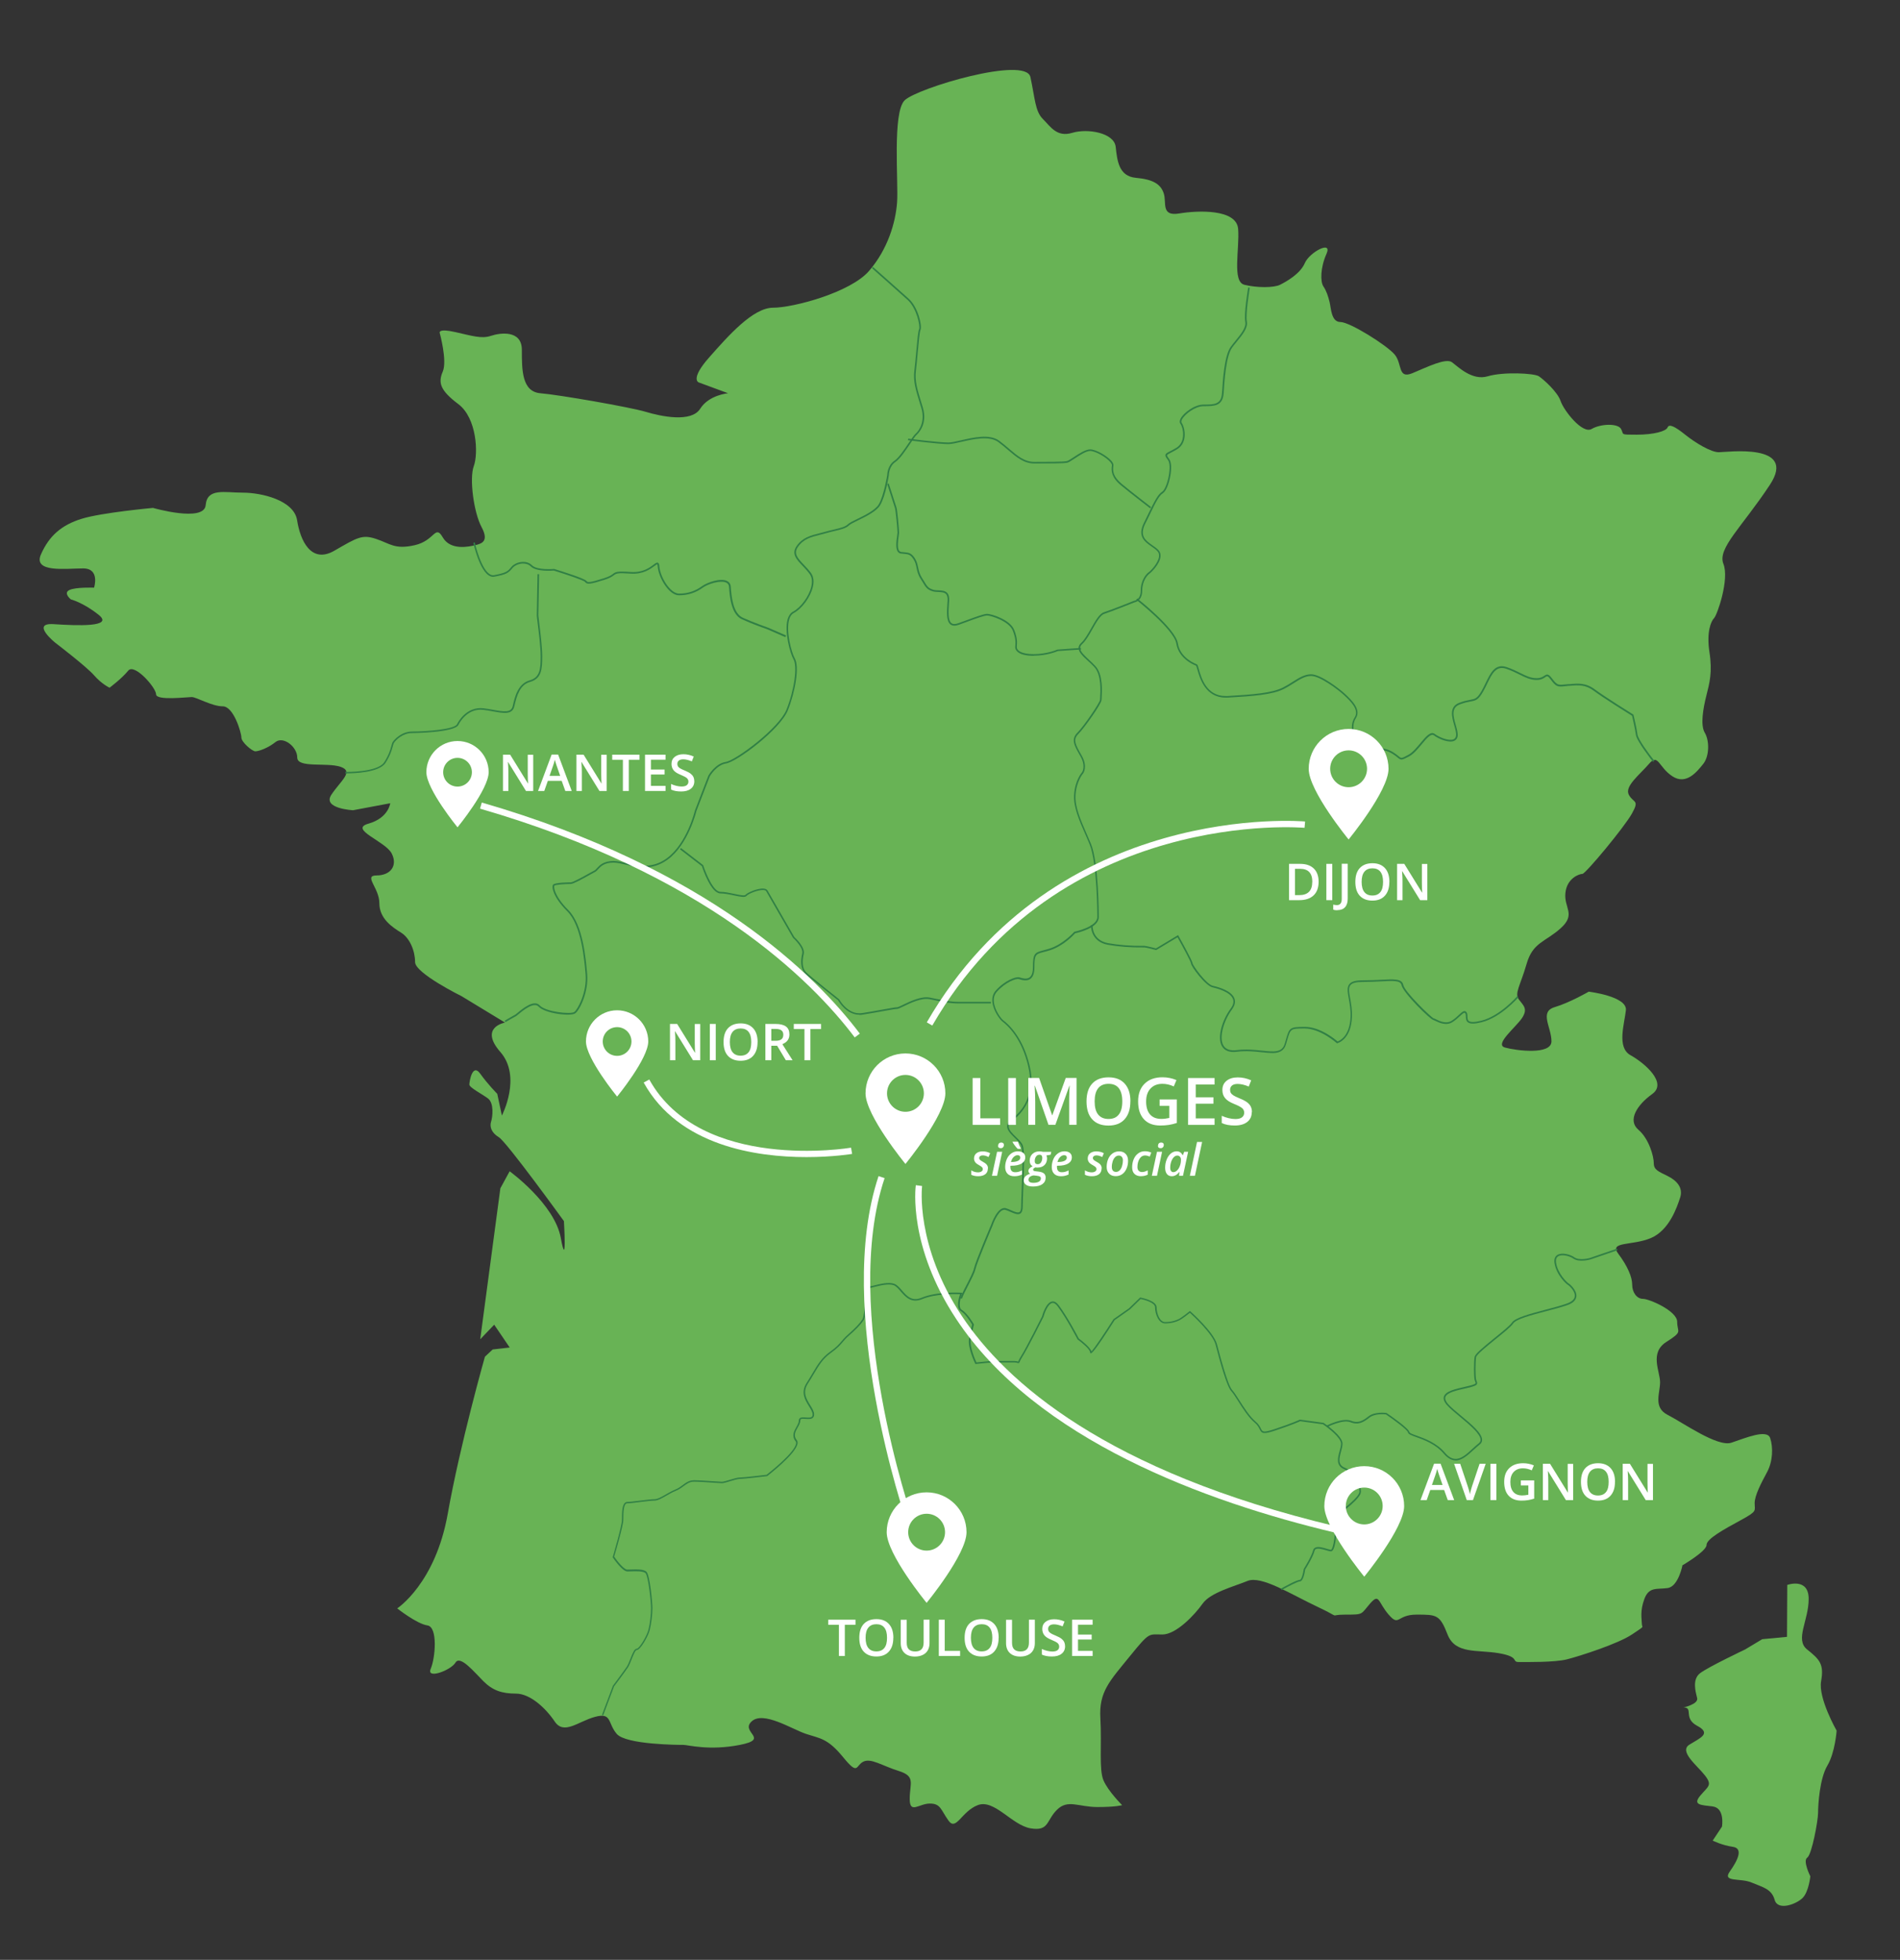 <?xml version="1.0" encoding="UTF-8"?>
<svg id="Calque_1" data-name="Calque 1" xmlns="http://www.w3.org/2000/svg" viewBox="0 0 298.96 308.38">
  <rect x="0" y="0" width="298.96" height="308.38" fill="#333333" stroke="none"/>
  <defs>
    <style>
      .cls-1 {
      fill: none;
      stroke: #fff;
      stroke-miterlimit: 10;
      }

      .cls-2 {
      fill: #fff;
      }

      .cls-3 {
      fill: #307f45;
      }

      .cls-4 {
      fill: #68b355;
      }
    </style>
  </defs>
  <path class="cls-4" d="M264.75,246.22s-.64,3.42-2.35,3.66c-1.71.24-2.93-.24-3.66,1.71-.73,1.95-.4,3.17-.4,3.9s.65.21-1.55,1.69c-2.2,1.48-8.29,3.43-10.24,3.92-1.95.49-6.34.42-7.56.42s.24-.81-3.17-1.39c-3.41-.58-6.83.19-8.05-2.94-1.22-3.13-1.71-3.13-4.88-3.13s-2.68,1.97-4.39,0c-1.71-1.97-1.43-3.45-2.93-1.73-1.5,1.73-.98,1.73-3.9,1.73s-.24.71-4.39-1.24c-4.15-1.95-8.8-4.94-10.98-4.06-2.19.89-5.85,1.84-7.07,3.57-1.22,1.73-4.15,4.86-6.34,4.86s-1.95-.47-5.12,3.43c-3.17,3.9-4.88,5.58-4.63,9.76.24,4.17-.24,8.05.49,9.76.73,1.71,2.93,3.9,2.93,3.9,0,0-.88.3-3.87.3s-4.67-1.27-6.38.43c-1.71,1.7-1.22,3.41-4.15,2.92-2.93-.49-5.7-4.63-8.29-3.66-2.59.98-3.41,4.15-4.63,2.44-1.22-1.71-1.22-2.68-2.93-2.68s-3.17,1.71-3.17-.73.98-3.55-1.71-4.39c-2.68-.84-4.39-2.09-5.61-1.46-1.22.63-.73,2.25-3.17-.73-2.44-2.99-3.66-2.93-5.85-3.66-2.2-.73-6.7-3.66-8.54-1.95-1.84,1.71,2.98,2.74-1.84,3.69-4.83.95-8.16,0-8.89,0s-9.03-.03-10.49-1.73c-1.46-1.71-.73-3.42-3.42-2.68-2.68.73-4.88,2.9-6.34.73-1.46-2.17-3.9-4.39-6.1-4.39s-3.66-.49-5.12-1.95c-1.46-1.46-3.66-4.15-4.39-2.93-.73,1.22-4.63,2.68-3.9.98s1.15-6.59-.52-6.83c-1.67-.24-4.75-2.68-4.75-2.68,0,0,6-3.9,7.95-14.88,1.95-10.98,5.85-24.72,5.85-24.72l1.22-1.14,2.68-.31-2.44-3.59-2.2,2.3,3.17-23.76,1.46-2.68s7.07,5.12,8.05,10.49c.98,5.37.49-2.65.49-2.65,0,0-9.02-12.47-10.24-13.2-1.22-.73-1.46-1.71-1.22-2.44.24-.73.49-2.93-.49-3.66-.98-.73-2.93-1.71-2.93-2.19s.49-3.42,1.71-1.71c1.22,1.71,2.68,3.17,2.68,3.17l.73,3.42s3.17-6.1-.24-10c-3.41-3.9.73-4.63.73-4.63l-6.83-4.15s-7.32-3.61-7.32-5.37-.83-3.78-2.2-4.63c-1.37-.85-3.42-2.19-3.42-4.63s-2.57-4.37-.43-4.37,3.36-1.49,2.38-3.44c-.98-1.95-6.83-3.82-3.66-4.71,3.17-.9,3.42-3.21,3.42-3.21l-5.85,1.1s-4.87-.24-3.41-2.44c1.45-2.2,3.6-3.66,1.45-4.39-2.15-.73-6.82.24-6.82-1.46s-2.2-3.41-3.42-2.44c-1.22.98-2.68,1.46-3.17,1.46s-2.2-1.43-2.2-2.18-1.22-4.9-2.93-4.9-4.15-1.46-4.88-1.46-5.61.6-5.61-.43-3.41-4.94-4.39-3.72c-.98,1.22-2.93,2.68-2.93,2.68,0,0-1.22-.55-2.44-1.95-1.22-1.4-6.1-5.12-6.1-5.12,0,0-3.94-3.17-.26-2.93s9.53.49,7.09-1.46c-2.44-1.95-4.39-2.44-4.39-2.44,0,0-1.22-.98-.24-1.46.98-.49,3.9-.38,3.9-.38,0,0,.98-3.03-1.71-3.03s-7.93.73-6.65-2.2c1.29-2.93,3.24-4.63,6.41-5.61,3.17-.98,11.22-1.71,11.22-1.71,0,0,8.05,2.31,8.29-.43.24-2.74,2.93-1.97,5.85-1.97s8.05,1.18,8.54,4.35c.49,3.17,2.19,6.89,5.85,4.79,3.66-2.11,4.39-2.59,6.58-1.86,2.2.73,2.93,1.71,6.1.98,3.17-.73,3.17-3.32,4.39-1.22,1.22,2.11,4.15,1.46,5.12,1.22.98-.24,2.2-.57.98-2.85-1.22-2.27-1.95-7.64-1.22-9.59.73-1.95.49-7.56-2.44-9.76-2.93-2.2-3.17-3.41-2.44-5.12.73-1.71-.49-6.1-.49-6.1,0,0-.24-.72,2.44-.11,2.68.6,4.15,1.09,5.61.6,1.46-.49,4.88-.97,4.88,2.2s0,6.59,2.93,6.83c2.93.24,14.15,2.19,16.59,2.93,2.44.73,7.15,1.71,8.54-.49,1.38-2.19,4.39-2.44,4.39-2.44l-4.63-1.71s-1.38-.49,1.63-3.9,6.91-7.85,10.08-7.85,12.2-2.39,15.12-5.81c2.93-3.41,4.15-7.56,4.39-10.73.24-3.17-.77-14.18,1.2-16.1,1.97-1.92,19.04-7.01,19.78-3.66.73,3.35.73,5.37,1.95,6.59,1.22,1.22,2.2,2.93,4.64,2.19,2.44-.73,6.58,0,6.83,2.2.24,2.2.49,4.63,3.17,4.88,2.68.24,3.9.97,4.39,2.44.49,1.46-.49,3.66,2.44,3.17,2.93-.49,9.03-.73,9.27,2.44.24,3.17-.98,8.29.98,8.78,1.95.49,4.63.49,5.61,0,.98-.49,3.17-1.71,3.9-3.41.73-1.71,4.39-3.66,3.41-1.46-.98,2.2-.98,4.39-.49,5.12.49.73.73,1.51.97,2.44.24.93.24,3.17,1.71,3.17s7.32,3.66,8.54,5.12c1.22,1.46.45,3.9,2.79,2.93s5.26-2.44,6.24-1.71c.98.73,3.17,2.93,5.61,2.2,2.44-.73,7.32-.49,8.05,0s2.93,2.44,3.42,3.9c.49,1.46,3.41,5.24,4.88,4.39,1.46-.85,4.15-.9,4.63,0,.49.9-.24.9,2.44.9s4.63-.53,4.88-1.14c.24-.61,1.16-.15,2.77,1.14,1.62,1.3,4.06,2.76,5.28,2.76s12.44-1.54,8.05,5.12c-4.39,6.66-8.29,10-7.32,12.44.98,2.44-.98,8.05-1.46,8.54-.49.49-1.22,2.19-.73,5.37.49,3.17,0,4.88-.49,6.83-.49,1.95-.98,4.63-.24,5.85.73,1.22.73,3.66-.24,4.88-.98,1.22-2.68,3.41-4.88,1.95-2.2-1.46-2.2-3.66-3.66-1.95-1.46,1.71-3.9,3.54-3.17,4.88.73,1.34,1.71.73.49,2.93-1.22,2.19-7.32,9.51-7.8,9.51s-2.44.65-2.68,3.01c-.24,2.36,1.71,3.33-.73,5.53-2.44,2.2-4.39,2.2-5.37,5.61-.98,3.41-1.95,4.63-1.22,5.61.73.98,1.46,1.46.49,2.93-.98,1.46-4.39,4.15-2.68,4.63s7.32,1.22,7.32-.98-1.95-4.63.49-5.37c2.44-.73,5.37-2.44,5.37-2.44,0,0,6.1.73,5.85,2.93-.24,2.2-1.46,5.85.73,7.07,2.2,1.22,5.85,4.35,3.42,6.1-2.44,1.75-3.9,4.15-2.2,5.61,1.71,1.46,2.44,4.23,2.44,5.28s.73,1.3,2.2,2.03c1.46.73,2.44,1.87,1.95,3.37-.49,1.51-1.71,5.17-4.63,6.39-2.93,1.22-6.59.49-5.12,2.44,1.46,1.95,2.2,3.66,2.2,4.88s.73,2.24,1.71,2.24,5.37,1.9,5.37,3.61.98,1.46-1.71,3.17c-2.68,1.71-.98,4.63-.98,6.34s-1.13,3.97,1.22,5.15c2.35,1.19,7.8,5.09,10,4.36,2.2-.73,5.61-2.19,6.1-.73.49,1.46.43,3.66-.49,5.37-.92,1.71-1.95,3.66-1.95,4.88s.49,1.22-2.2,2.68c-2.68,1.46-5.37,2.93-5.37,3.9s-3.75,3.17-3.75,3.17"/>
  <g>
    <path class="cls-3" d="M94.95,269.92l-.23-.09,1.72-4.58s1.71-2.29,2.19-3c.18-.27.37-.76.56-1.23.39-1,.65-1.6,1.01-1.6.38,0,1.57-1.95,1.83-2.98.24-.95.41-2.4.41-3.38s-.43-5.08-.87-5.52c-.36-.36-1.61-.31-2.35-.28-.19,0-.37.01-.51.01-.77,0-2.13-1.97-2.28-2.19l-.03-.05.02-.06s1.44-4.87,1.44-5.82v-.1c0-.49,0-1.15.09-1.69.12-.68.37-1.03.76-1.03.36,0,1.15-.1,2-.2.9-.11,1.83-.23,2.28-.23.48,0,1.12-.37,1.8-.76.47-.27.96-.55,1.45-.75.48-.19.84-.46,1.19-.72.52-.39,1.02-.75,1.78-.75s2.03.09,3.06.16c.62.04,1.15.08,1.33.08.21,0,.72-.15,1.21-.3.61-.18,1.24-.37,1.58-.37.58,0,3.86-.38,4.23-.43.37-.29,4.45-3.48,4.64-4.93.02-.15,0-.26-.08-.35-.66-.84-.24-1.59.13-2.25.2-.35.38-.69.38-1,0-.15.05-.27.14-.36.21-.19.57-.16.96-.13.37.03.76.06.95-.11.08-.07.12-.19.12-.34,0-.4-.28-.85-.58-1.33-.59-.96-1.33-2.14-.37-3.64.35-.54.63-1.03.91-1.49.82-1.39,1.47-2.48,2.78-3.42,1.03-.73,1.41-1.19,1.82-1.67.26-.3.53-.62.97-1.01,1.21-1.07,1.86-1.75,2.3-2.42.22-.32.34-1.55.45-2.63.19-1.85.29-2.55.63-2.55.13,0,.42-.07.76-.16.91-.23,2.28-.58,3.18-.26.44.16.81.58,1.2,1.03.77.89,1.57,1.8,3.1,1.16,2.44-1.02,6.09-.8,6.24-.79h.17s-.06.17-.06.17c-.22.58-.65,2.17-.03,2.53.88.5,1.84,2.17,1.88,2.24l.03.04v.05s-.26.94-.5,2.29c-.21,1.17.7,3.22.9,3.65.42-.05,2.2-.23,2.64-.23h3.17c.45,0,.66.06.77.1,0,0,0-.01,0-.02.05-.12.15-.38.44-.84.86-1.36,3.28-6.2,3.3-6.25.01-.07.58-2.15,1.55-2.34.37-.08.74.13,1.1.61,1.38,1.85,2.98,4.9,3.14,5.21.27.2,1.78,1.33,1.98,2.03.51-.52,2.34-3.28,3.45-5.04l.03-.04,2.44-1.71,1.74-1.69h.06c.26.06,2.54.5,2.54,1.55,0,.95.48,2.31,1.34,2.31.98,0,1.71-.26,2.14-.47.47-.23,1.67-1.2,1.68-1.21l.08-.07.08.07c.15.13,3.69,3.3,4.18,5.18.42,1.59,1.68,6.45,2.41,7.22.28.3.66.89,1.09,1.57.74,1.15,1.65,2.58,2.55,3.34.51.42.71.82.85,1.12.26.52.35.7,2.2.08,2.88-.96,3.88-1.45,3.89-1.46l.03-.02h.04s3.71.51,3.71.51c.12.08,2.98,2,2.98,3.27,0,.37-.11.79-.23,1.24-.29,1.07-.56,2.08.59,2.55,1.85.77,2.54,2.72,2.54,3.77s-2.9,3.14-3.4,3.49c-.07.32-.47,2.2-.47,2.85,0,.03-.1,3.05-.86,3.05-.15,0-.39-.07-.7-.16-.56-.17-1.32-.39-1.68-.19-.1.05-.16.14-.19.26-.23.94-1.32,2.71-1.47,2.94-.07.48-.31,1.88-.85,1.88-.33,0-1.93.83-2.86,1.36l-.12-.22c.25-.14,2.48-1.39,2.99-1.39.23,0,.5-.87.61-1.69l.02-.05s1.21-1.95,1.45-2.89c.05-.19.15-.33.31-.42.45-.26,1.24-.02,1.88.17.26.08.51.15.62.15.29,0,.61-1.82.61-2.8,0-.74.47-2.86.49-2.95v-.05s.05-.03.05-.03c.93-.65,3.33-2.51,3.33-3.31,0-.99-.65-2.82-2.39-3.54-1.35-.56-1.02-1.78-.73-2.85.12-.43.23-.83.23-1.17,0-.94-2.03-2.5-2.85-3.05l-3.59-.48c-.2.1-1.25.57-3.88,1.45-1.96.66-2.16.47-2.5-.21-.14-.29-.32-.65-.79-1.04-.94-.78-1.86-2.23-2.6-3.4-.43-.67-.8-1.26-1.07-1.54-.69-.73-1.74-4.53-2.47-7.33-.43-1.66-3.5-4.51-4.03-4.99-.29.23-1.22.96-1.65,1.17-.46.23-1.22.5-2.25.5s-1.59-1.49-1.59-2.56c0-.69-1.58-1.15-2.27-1.28l-1.66,1.62-2.43,1.71c-3.36,5.3-3.66,5.24-3.76,5.21-.03,0-.11-.04-.11-.17,0-.43-1.18-1.45-1.93-1.99l-.04-.04s-1.69-3.28-3.13-5.2c-.29-.39-.58-.57-.85-.51-.68.13-1.22,1.62-1.37,2.18-.03.07-2.46,4.92-3.33,6.29-.28.44-.37.67-.42.8-.06.15-.11.23-.3.17-.09-.03-.28-.09-.7-.09h-3.17c-.48,0-2.67.24-2.7.24h-.09s-.04-.07-.04-.07c-.05-.1-1.21-2.49-.96-3.88.21-1.17.42-2.04.48-2.25-.16-.27-1.02-1.68-1.76-2.11-.81-.46-.32-2.14-.14-2.67-.75-.03-3.87-.1-5.96.78-1.71.71-2.64-.36-3.39-1.23-.37-.42-.71-.82-1.09-.96-.83-.29-2.16.05-3.04.27-.39.1-.67.17-.82.17-.15.11-.28,1.39-.38,2.32-.12,1.22-.24,2.37-.49,2.74-.53.79-1.32,1.56-2.35,2.46-.43.38-.69.68-.94.98-.4.47-.81.96-1.86,1.71-1.26.9-1.87,1.93-2.71,3.34-.27.45-.57.96-.92,1.5-.88,1.37-.21,2.44.37,3.38.32.51.62,1,.62,1.46,0,.23-.07.41-.2.53-.26.24-.71.21-1.14.18-.32-.03-.65-.05-.77.06-.03.02-.06.07-.06.17,0,.38-.2.74-.42,1.12-.36.65-.71,1.26-.15,1.97.11.14.16.33.13.54-.21,1.61-4.58,4.98-4.76,5.12l-.03.02h-.03c-.15.02-3.67.44-4.29.44-.31,0-.95.19-1.51.36-.55.17-1.03.31-1.28.31-.19,0-.71-.04-1.35-.08-1.02-.07-2.3-.16-3.04-.16-.69,0-1.13.33-1.64.7-.36.27-.74.55-1.25.75-.48.19-.96.47-1.42.73-.71.41-1.38.8-1.93.8-.44,0-1.36.11-2.25.22-.85.11-1.66.21-2.03.21-.25,0-.42.28-.51.82-.09.51-.09,1.17-.09,1.64v.1c0,.94-1.27,5.25-1.44,5.83.55.81,1.57,2.03,2.04,2.03.14,0,.31,0,.5-.01.89-.03,2.1-.08,2.54.36.55.55.94,4.91.94,5.7,0,1-.18,2.48-.42,3.45-.24.95-1.46,3.17-2.07,3.17-.21,0-.55.87-.78,1.44-.19.48-.39.98-.58,1.28-.46.69-2.04,2.81-2.19,3l-1.7,4.53Z"/>
    <path class="cls-3" d="M229.05,229.79s-.08,0-.11,0c-.61-.04-1.19-.38-1.76-1.05-1.29-1.52-3.12-2.18-4.33-2.61-.78-.28-1.25-.45-1.31-.74-.08-.41-2.15-1.94-3.46-2.83-.23-.03-1.73-.17-2.56.47-.98.76-1.77,1.26-3.05.75-1.15-.47-3.53.71-3.56.73l-.11-.22c.1-.05,2.5-1.24,3.76-.74,1.15.46,1.86.02,2.8-.71.97-.75,2.7-.52,2.78-.51l.05.02c.58.39,3.46,2.38,3.59,3.01.03.15.6.36,1.15.55,1.23.44,3.1,1.11,4.43,2.68.52.62,1.04.93,1.58.97.96.07,1.88-.79,2.77-1.61.31-.29.64-.59.96-.84.19-.15.29-.33.29-.54.01-.95-1.73-2.39-3.26-3.66-.82-.68-1.6-1.33-2.04-1.84-.44-.51-.59-.95-.46-1.34.28-.84,1.82-1.18,3.45-1.55.67-.15,1.44-.34,1.53-.52.02-.05,0-.12-.05-.23-.04-.09-.08-.2-.11-.32-.12-.63-.13-2.7,0-3.58.07-.48,1.24-1.45,3.15-3,1.18-.96,2.41-1.94,2.73-2.42.51-.77,2.82-1.37,5.26-2.02,1.18-.31,2.4-.63,3.34-.96.82-.29,1.26-.69,1.29-1.2.05-.81-.92-1.67-1.06-1.74-.27-.13-1.89-1.62-2.14-3.5-.1-.73.2-1.07.47-1.23.71-.43,2.03-.07,2.66.38.79.57,2.44.11,2.45.1l4.26-1.46.08.24-4.27,1.46c-.08.02-1.78.5-2.67-.14-.54-.39-1.77-.73-2.38-.37-.3.18-.41.51-.35.98.24,1.76,1.77,3.2,2,3.32.18.09,1.26,1.03,1.2,1.98-.04.62-.53,1.1-1.46,1.42-.95.33-2.18.65-3.36.96-2.29.6-4.66,1.23-5.12,1.91-.34.51-1.52,1.47-2.78,2.48-1.33,1.08-3,2.42-3.06,2.84-.12.84-.12,2.9,0,3.5.02.1.06.19.09.28.06.14.12.29.04.45-.1.2-.4.36-1.69.65-1.5.33-3.04.67-3.27,1.38-.1.29.04.66.41,1.1.43.5,1.2,1.14,2.01,1.81,1.66,1.37,3.37,2.79,3.35,3.85,0,.29-.13.54-.39.73-.31.25-.64.54-.95.83-.9.82-1.82,1.67-2.84,1.67Z"/>
    <path class="cls-3" d="M151.39,204.31h-.25c0-.27.35-.97.92-2.08.5-.97,1.07-2.08,1.19-2.63.24-1.1,2.59-6.62,2.69-6.85.04-.12,1.03-3.02,2.35-2.63.28.08.56.21.84.33.52.23,1.02.44,1.28.27.18-.12.27-.43.27-.94,0-.56.04-1.48.08-2.54.11-2.59.25-6.14-.07-6.98-.15-.37-.56-.77-.99-1.19-.62-.6-1.26-1.23-1.23-1.89.02-.33.21-.65.57-.94,1.85-1.46,3.83-3.74,2.76-8.41-1.01-4.41-3.2-6.45-4.1-7.12-.32-.24-1.41-1.62-1.55-3.05-.07-.71.1-1.3.51-1.77,1.42-1.62,3.2-2.24,3.71-2.11.04.01.09.02.14.04.36.11,1.03.31,1.49-.03.35-.26.53-.8.53-1.59,0-2.16.26-2.3,1.63-2.66.29-.08.62-.16,1.02-.29,2.13-.69,3.83-2.6,3.85-2.62l.03-.03h.04s3.56-.74,3.56-2.32c0-.35-.01-8.49-1.21-11.42-.22-.55-.47-1.11-.7-1.64-.95-2.17-1.84-4.22-1.75-6.09.12-2.33,1.21-3.56,1.25-3.61.02-.03.66-.93-.26-2.54-.97-1.7-1.51-2.64-.47-3.69,1.06-1.06,3.56-4.77,3.56-5.16,0-.06,0-.18.02-.33.06-.98.23-3.6-.9-4.83-.32-.35-.67-.68-1.02-.99-.79-.73-1.48-1.37-1.47-2.02,0-.3.14-.56.43-.82.52-.47,1.04-1.39,1.55-2.28.67-1.18,1.3-2.29,1.98-2.51,1.13-.36,4.76-1.81,4.8-1.83h.03s.99-.14.99-1.59c0-1.69.92-2.67,1.28-2.91.29-.19,1.49-1.44,1.6-2.46.04-.35-.05-.63-.28-.86-.25-.26-.57-.49-.91-.72-1.06-.74-2.25-1.58-1.18-3.72.27-.54.51-1.04.73-1.5.9-1.84,1.44-2.95,2.13-3.39.38-.24.82-1.29,1.04-2.49.21-1.15.17-2.1-.12-2.49-.29-.39-.45-.61-.4-.82.05-.22.28-.34.75-.58.24-.12.54-.28.9-.49.56-.32.92-.83,1.06-1.49.21-.96-.09-1.96-.37-2.35-.1-.14-.17-.39.04-.79.46-.89,2.17-2.21,3.6-2.21,1.69,0,2.81,0,2.92-1.83.13-2.07.37-5.89,1.37-7.26.23-.32.51-.66.77-.98.83-1.02,1.7-2.07,1.52-2.95-.25-1.23.43-5.24.46-5.41l.25.04s-.69,4.14-.46,5.32c.2.99-.7,2.09-1.57,3.15-.26.32-.53.65-.76.97-.95,1.31-1.2,5.23-1.32,7.12-.13,2.08-1.47,2.08-3.17,2.08-1.31,0-2.95,1.26-3.38,2.07-.08.16-.16.39-.06.54.36.52.61,1.61.41,2.55-.16.73-.57,1.3-1.18,1.65-.37.22-.67.37-.91.5-.36.19-.6.31-.62.41-.02.1.13.32.35.62.33.45.39,1.45.16,2.68-.2,1.09-.64,2.33-1.15,2.66-.64.4-1.2,1.55-2.04,3.29-.22.46-.46.96-.74,1.5-.97,1.95.04,2.66,1.1,3.41.33.23.68.47.95.75.27.28.39.64.34,1.06-.12,1.17-1.45,2.46-1.71,2.64-.3.2-1.17,1.13-1.17,2.7s-1.03,1.8-1.19,1.83c-.24.09-3.7,1.47-4.8,1.83-.59.19-1.23,1.31-1.84,2.39-.51.9-1.04,1.84-1.6,2.34-.23.21-.34.42-.34.64,0,.55.68,1.17,1.39,1.84.35.32.7.65,1.03,1.01,1.21,1.31,1.03,4.01.97,5.02,0,.14-.02.25-.02.31,0,.55-2.65,4.34-3.64,5.33-.91.91-.46,1.69.51,3.39,1.01,1.76.27,2.78.24,2.82-.02.02-1.08,1.23-1.2,3.47-.1,1.81.79,3.84,1.72,5.98.24.54.48,1.1.71,1.65,1.22,2.97,1.23,11.16,1.23,11.51,0,1.71-3.29,2.46-3.72,2.55-.24.27-1.85,1.99-3.93,2.66-.4.13-.73.22-1.03.29-1.25.33-1.45.38-1.45,2.42,0,.88-.21,1.49-.63,1.8-.56.42-1.34.18-1.71.07-.05-.02-.1-.03-.13-.04-.41-.11-2.08.46-3.46,2.03-.36.42-.52.95-.45,1.58.14,1.33,1.16,2.65,1.46,2.87.92.69,3.17,2.78,4.19,7.27,1.11,4.86-1.1,7.27-2.85,8.66-.31.24-.46.49-.47.75-.03.55.57,1.14,1.15,1.7.45.44.88.86,1.05,1.28.35.88.2,4.32.09,7.08-.04,1.06-.08,1.97-.08,2.53,0,.61-.12.98-.38,1.15-.37.25-.93,0-1.52-.25-.27-.12-.54-.24-.81-.32-.91-.28-1.78,1.7-2.04,2.48-.03.07-2.44,5.74-2.68,6.82-.13.58-.68,1.65-1.21,2.69-.44.85-.89,1.74-.89,1.96Z"/>
    <path class="cls-3" d="M79.53,160.83l-.13-.22c.06-.04,1.47-.86,1.71-.98.03-.02.16-.12.28-.22.79-.66,2.63-2.2,3.53-1.21.96,1.04,4.9,1.43,5.44,1.04.54-.39,2.02-3.12,1.78-5.94-.22-2.5-.67-7.7-2.89-9.92-1.21-1.21-1.78-2.18-2.04-2.78-.29-.67-.35-1.22-.16-1.42.33-.33,2.75-.34,2.77-.34.34,0,2.16-1.01,3.03-1.5.32-.18.58-.32.7-.38.11-.05.22-.18.36-.33.42-.46,1.04-1.15,2.63-1.15.6,0,1.28.16,2,.33,1.79.42,4.03.94,6.34-.73,3.22-2.32,4.45-7.49,4.46-7.54l2.12-5.5c.05-.09,1.11-1.9,2.74-2.15,1.59-.25,8.37-5.31,9.54-8.21,1.24-3.1,1.76-6.81,1.11-7.94-.54-.94-1.47-4.39-.92-6.31.17-.57.45-.97.84-1.18,1.24-.66,2.53-2.42,2.88-3.93.19-.81.11-1.49-.24-1.98-.34-.48-.73-.89-1.11-1.29-.97-1.02-1.81-1.9-.96-3.12.93-1.35,2.22-1.67,3.58-2.01.29-.07.58-.15.88-.23.51-.15.99-.26,1.41-.36.99-.24,1.78-.42,2.19-.83.23-.23.79-.5,1.49-.84,1.2-.58,2.84-1.39,3.38-2.3.83-1.43,1.32-4.58,1.33-4.61,0-.04.01-1.5,1.15-2.26.67-.45,1.61-1.85,2.3-2.88.44-.65.79-1.17.98-1.33.64-.54,1.56-2,.94-4.06-.09-.29-.18-.57-.26-.85-.59-1.92-1.06-3.43-.84-5.06.09-.71.19-1.78.28-2.81.19-2.1.31-3.39.46-3.69.22-.44-.37-3.32-1.79-4.61-1.45-1.32-5.58-4.96-5.62-5l.17-.19s4.16,3.68,5.62,5c1.49,1.35,2.14,4.32,1.85,4.9-.14.28-.3,2.04-.44,3.6-.09,1.04-.19,2.11-.28,2.82-.21,1.57.25,3.06.83,4.95.08.27.17.56.26.85.81,2.68-.83,4.16-1.01,4.32-.17.14-.52.67-.93,1.28-.74,1.1-1.66,2.48-2.37,2.95-1.03.69-1.04,2.06-1.04,2.07-.02.15-.5,3.25-1.36,4.72-.57.98-2.19,1.77-3.48,2.4-.66.32-1.22.6-1.43.8-.46.45-1.27.65-2.31.89-.42.1-.9.21-1.4.36-.3.09-.6.16-.89.23-1.37.35-2.56.64-3.44,1.91-.73,1.05-.03,1.79.94,2.81.39.41.78.83,1.13,1.31.39.55.49,1.3.28,2.18-.38,1.6-1.7,3.4-3.01,4.1-.33.18-.58.52-.72,1.03-.53,1.85.37,5.2.89,6.11.77,1.34.05,5.3-1.09,8.16-1.2,3-8,8.1-9.73,8.37-1.51.23-2.54,2-2.55,2.01l-2.11,5.47s-1.26,5.3-4.56,7.67c-2.41,1.74-4.7,1.2-6.55.77-.7-.16-1.37-.32-1.94-.32-1.47,0-2.03.62-2.44,1.07-.15.17-.28.31-.43.38-.12.06-.37.2-.69.38-1.45.81-2.78,1.53-3.15,1.53-.93,0-2.43.11-2.59.27-.05.05-.1.42.21,1.14.25.58.8,1.52,1.99,2.71,2.28,2.28,2.74,7.55,2.96,10.08.24,2.81-1.19,5.66-1.88,6.16-.7.51-4.76.04-5.78-1.07-.74-.8-2.52.68-3.19,1.24-.19.16-.27.23-.32.25-.24.12-1.69.96-1.7.97Z"/>
    <path class="cls-3" d="M135.23,159.67c-2.02,0-3.22-2.03-3.36-2.27-.36-.29-4.4-3.49-5.15-4.2-.83-.8-.73-2.16-.49-3.17.22-.95-1.41-2.42-1.43-2.44l-.03-.03c-.04-.07-3.78-6.59-4.21-7.32-.06-.11-.2-.17-.42-.19-.84-.07-2.4.59-2.67.91-.24.29-.89.16-2.01-.07-.69-.15-1.48-.31-2.1-.31-1.48,0-2.77-3.83-2.91-4.28l-3.45-2.66.15-.2,3.51,2.71v.04c.38,1.15,1.57,4.14,2.7,4.14.65,0,1.45.17,2.16.32.76.16,1.61.34,1.77.16.3-.36,1.96-1.08,2.88-.99.3.03.5.13.61.32.41.71,3.98,6.92,4.2,7.3.18.17,1.74,1.61,1.49,2.67-.22.94-.33,2.22.42,2.93.75.72,5.1,4.16,5.15,4.2l.03.04s1.33,2.48,3.59,2.13c1.09-.17,2.21-.37,3.19-.55,1.19-.21,2.04-.37,2.32-.37.12,0,.52-.19.93-.39,1.15-.56,2.9-1.39,4.21-1.13.31.06.61.12.89.18,1.36.28,2.34.49,3.62.49h5.1v.25h-5.1c-1.31,0-2.3-.21-3.68-.49-.28-.06-.57-.12-.89-.18-1.23-.24-3,.6-4.05,1.11-.57.27-.87.42-1.04.42-.25,0-1.14.16-2.27.36-.99.18-2.11.38-3.2.55-.16.02-.32.04-.48.04Z"/>
    <path class="cls-3" d="M200.18,165.69c-.5,0-1.05-.06-1.65-.12-1.15-.12-2.46-.26-3.89-.08-1.15.15-1.94-.14-2.36-.86-.82-1.4.06-4.17,1.36-5.93.41-.55.53-1.06.36-1.51-.41-1.09-2.38-1.64-3.21-1.83-1.11-.25-3.39-3.28-3.39-3.78-.02-.26-1.28-2.6-2.12-4.1l-3.35,2.01h-.05c-.61-.17-1.63-.41-1.8-.41h-.08c-2.05.03-4.05-.13-5.68-.42-2.76-.5-2.66-3.03-2.66-3.06h.25c0,.11-.08,2.35,2.46,2.81,1.61.29,3.62.45,5.63.42h.08c.24,0,1.5.32,1.81.4l3.48-2.09.06.11c.37.66,2.21,3.95,2.21,4.33.02.28,2.13,3.3,3.2,3.54,1.08.24,2.95.82,3.39,1.98.2.54.07,1.12-.39,1.75-1.25,1.7-2.09,4.38-1.34,5.65.36.62,1.08.87,2.11.74,1.46-.19,2.78-.04,3.95.08,1.91.2,3.17.34,3.59-1.09.07-.24.13-.46.19-.65.53-1.85.57-2,2.98-2s4.76,1.96,5.15,2.3c.34-.12,1.93-.84,2.04-3.91.04-1.07-.14-2.03-.28-2.81-.18-1.01-.33-1.81.09-2.31.34-.41,1-.59,2.14-.59s2.02-.05,2.84-.09c2.06-.11,3.3-.17,3.5.8.22,1.12,4.38,5.11,4.78,5.27.06,0,.16.04.37.15.55.27,1.58.78,2.46.23.47-.29.85-.65,1.16-.94.38-.36.65-.61.91-.58.12.02.22.09.3.22.11.18.12.41.12.63.01.29.02.56.22.71.29.22.94.2,1.95-.05,2.97-.73,5.64-3.83,5.67-3.86l.19.16s-2.74,3.19-5.8,3.94c-1.12.28-1.8.28-2.16.01-.3-.23-.31-.58-.32-.9,0-.2-.01-.39-.09-.5-.06-.09-.1-.1-.12-.1-.15,0-.42.24-.71.51-.32.3-.71.66-1.2.97-1,.62-2.15.05-2.71-.22-.12-.06-.25-.12-.29-.13-.41,0-4.76-4.26-5-5.47-.15-.76-1.25-.71-3.24-.6-.83.04-1.77.09-2.86.09s-1.66.16-1.94.5c-.35.42-.22,1.13-.04,2.11.14.78.32,1.76.28,2.86-.12,3.57-2.2,4.14-2.29,4.16l-.07.02-.05-.04s-2.56-2.29-5.04-2.29c-2.21,0-2.22.03-2.74,1.82-.06.2-.12.42-.19.66-.33,1.11-1.14,1.39-2.21,1.39Z"/>
    <path class="cls-3" d="M123.56,100.25l-2.8-1.22s-2.45-.86-4.03-1.59c-1.7-.79-1.91-3.59-2.02-5.1-.02-.32-.17-.54-.45-.67-.91-.43-2.89.24-3.62.76-1.18.85-2.39,1.24-3.81,1.24-1.59,0-3.21-2.81-3.34-4.51-.03-.33-.08-.37-.08-.37-.04-.02-.27.15-.45.28-.62.46-1.77,1.33-3.74,1.19-2.09-.15-2.26-.02-2.64.26-.24.18-.58.43-1.47.71-2.3.73-2.76.77-3.07.32-.18-.22-2.66-1.08-4.91-1.77-.29.03-2.76.2-3.61-.65-.32-.32-.79-.48-1.31-.46-.61.03-1.23.31-1.55.69-.65.78-.92,1.02-2.88,1.38-.07.01-.14.02-.2.02-1.92,0-3.06-5.13-3.11-5.36l.24-.05c.33,1.53,1.52,5.43,3.03,5.15,1.96-.37,2.15-.6,2.73-1.3.37-.44,1.05-.75,1.74-.78.6-.03,1.13.16,1.5.53.8.8,3.41.58,3.44.57h.02s.02,0,.02,0c1.13.35,4.82,1.51,5.07,1.88.19.28.47.32,2.79-.42.85-.27,1.16-.5,1.39-.67.42-.32.62-.46,2.8-.31,1.88.13,2.94-.66,3.58-1.14.32-.24.52-.39.7-.31.16.07.21.28.23.58.12,1.61,1.67,4.27,3.09,4.27s2.53-.38,3.67-1.2c.77-.55,2.83-1.28,3.87-.79.36.17.57.47.6.88.11,1.46.31,4.17,1.88,4.9,1.56.72,3.99,1.57,4.01,1.58l2.81,1.22-.1.23Z"/>
    <path class="cls-3" d="M54.6,121.71c-.15,0-.24,0-.26,0v-.25c.06,0,5.07.1,6.12-1.53.73-1.14.97-1.99,1.12-2.56.08-.28.13-.48.22-.62.3-.46,1.44-1.64,3.03-1.64,2.27,0,6.68-.34,7.08-1.15.23-.47,1.54-2.8,4.15-2.51.52.06,1.04.15,1.53.24,1.76.32,2.85.47,3.09-.6.31-1.39.79-3.5,2.65-4.03,1.62-.46,1.74-1.74,1.74-3.78,0-1.43-.3-3.85-.48-5.29-.09-.69-.13-1.06-.13-1.17,0-.36.12-6.22.12-6.47h.25c0,.07-.12,6.1-.12,6.47,0,.1.06.56.13,1.14.18,1.45.48,3.88.48,5.32,0,2.1-.13,3.51-1.92,4.02-1.58.45-2.07,2.08-2.47,3.84-.31,1.36-1.73,1.09-3.38.79-.49-.09-1-.18-1.52-.24-2.45-.27-3.68,1.93-3.9,2.37-.62,1.23-7.24,1.29-7.31,1.29-1.48,0-2.54,1.1-2.82,1.53-.07.1-.12.3-.19.54-.16.58-.4,1.45-1.15,2.62-.99,1.54-4.99,1.65-6.06,1.65Z"/>
    <path class="cls-3" d="M260.11,119.89c-.11-.13-2.58-3.27-2.71-4.27-.11-.87-.52-2.66-.6-2.99-.47-.29-4.57-2.85-5.94-3.88-1.38-1.04-2.39-.96-3.92-.84h-.14c-.22.03-.42.05-.59.07-1.12.11-1.35.1-2.2-1.04-.49-.65-.58-.59-.88-.38-.25.17-.62.43-1.34.43-.99,0-1.77-.39-2.68-.84-.59-.3-1.27-.63-2.12-.92-1.59-.54-2.24.8-2.99,2.35-.2.42-.41.85-.64,1.25-.76,1.32-1.14,1.39-1.99,1.55-.42.08-.93.17-1.68.46-1.4.53-1.01,1.91-.63,3.24.19.68.37,1.31.29,1.79-.06.35-.26.59-.57.72-.85.33-2.38-.3-3.16-.88-.47-.35-1.17.5-1.92,1.4-.6.72-1.27,1.53-1.97,1.9-1.17.62-1.29.64-1.83.18-.16-.14-.39-.33-.73-.54-.76-.48-1.23-.56-1.95-.69-.53-.09-1.19-.21-2.17-.52-1.05-.33-1.81-1.02-2.15-1.95-.32-.87-.22-1.88.26-2.62.76-1.2-.7-2.57-1.58-3.4l-.11-.1c-.91-.86-3.79-3.01-5.16-3.01-.95,0-1.79.53-2.77,1.15-.49.31-1,.63-1.56.91-1.78.89-4.78,1.12-8.83,1.35-.1,0-.2,0-.3,0-3.2,0-4.07-3.08-4.45-4.42-.07-.26-.16-.56-.2-.61h0s-2.71-.93-3.11-3.47c-.35-2.21-6.24-6.85-6.3-6.9l.15-.2c.25.19,6.02,4.75,6.39,7.06.38,2.4,2.94,3.28,2.96,3.29.14.05.2.26.34.76.39,1.39,1.2,4.24,4.2,4.24.09,0,.19,0,.29,0,4.02-.23,6.99-.46,8.73-1.33.56-.28,1.06-.59,1.54-.9,1.01-.64,1.89-1.19,2.9-1.19,1.56,0,4.61,2.4,5.33,3.08l.11.1c.87.82,2.49,2.34,1.62,3.71-.43.68-.52,1.6-.23,2.4.31.85,1.02,1.49,1.99,1.8.97.31,1.62.42,2.14.51.72.13,1.24.22,2.04.72.36.23.59.42.76.56.45.38.46.38,1.55-.21.66-.35,1.31-1.14,1.9-1.84.86-1.03,1.61-1.93,2.26-1.44.73.55,2.19,1.13,2.92.85.23-.09.37-.26.42-.53.08-.42-.1-1.03-.28-1.68-.37-1.31-.83-2.93.78-3.54.77-.29,1.29-.39,1.72-.47.81-.15,1.12-.21,1.82-1.43.23-.4.43-.83.63-1.24.77-1.59,1.49-3.09,3.3-2.48.86.29,1.54.63,2.15.93.92.46,1.64.81,2.57.81.64,0,.96-.22,1.2-.38.42-.29.65-.33,1.22.43.8,1.06.96,1.04,1.98.94.17-.02.37-.04.6-.05h.14c1.53-.13,2.63-.22,4.09.88,1.44,1.08,5.92,3.87,5.97,3.9l.04.03v.05c.03.08.5,2.09.62,3.06.09.74,1.78,3.04,2.66,4.14l-.2.16Z"/>
    <path class="cls-3" d="M180.98,79.99s-3.19-2.45-4.64-3.66c-1.46-1.22-1.52-2.25-1.38-3.1.02-.12-.07-.31-.26-.53-.69-.81-2.37-1.74-3.16-1.74-.64,0-1.63.65-2.42,1.17-.53.35-.96.63-1.21.68-.62.12-2.92.12-5.15.12-1.66,0-2.81-.99-4.16-2.14-.48-.41-.98-.84-1.53-1.24-1.41-1.03-3.94-.45-5.79-.03-.84.19-1.56.36-2.06.36-1.6,0-6.16-.59-6.35-.61l.03-.25s4.73.61,6.32.61c.47,0,1.18-.16,2-.35,2-.46,4.5-1.03,6,.07.56.41,1.06.84,1.54,1.25,1.3,1.11,2.43,2.08,3.99,2.08,2.11,0,4.5,0,5.1-.12.21-.04.65-.33,1.12-.64.82-.54,1.84-1.21,2.56-1.21.92,0,2.67,1.03,3.35,1.82.24.28.34.53.31.73-.13.82-.06,1.73,1.3,2.87,1.45,1.21,4.6,3.63,4.63,3.66l-.15.2Z"/>
    <path class="cls-3" d="M162.64,103.19c-2.76,0-2.9-1.12-2.9-1.34,0-.09,0-.19.02-.3.03-.46.08-1.1-.41-2.34-.57-1.45-3.41-2.36-4.03-2.36-.45,0-1.7.45-3.14.98-.42.15-.86.31-1.31.48-.56.2-1,.18-1.31-.05-.68-.52-.58-1.94-.49-3.32l.03-.41c.03-.49-.05-.83-.23-1.04-.26-.29-.73-.32-1.22-.34-.31-.01-.62-.03-.9-.11-.86-.27-1.07-.61-1.57-1.44-.1-.16-.2-.33-.33-.53-.42-.66-.54-1.24-.64-1.74-.09-.45-.18-.87-.46-1.31-.49-.78-.8-.81-1.56-.88-.13-.01-.28-.02-.43-.04-.19-.02-.35-.11-.47-.26-.42-.54-.24-1.74-.13-2.54.03-.22.06-.4.06-.49,0-.5-.29-3.55-.4-3.86-.12-.34-1.18-3.64-1.22-3.79l.24-.08s1.1,3.44,1.22,3.78c.13.38.41,3.48.41,3.94,0,.11-.03.29-.06.53-.09.66-.27,1.9.08,2.35.08.1.17.15.3.17.16.02.3.03.43.04.77.07,1.2.11,1.75.99.3.48.39.92.49,1.39.11.51.21,1.03.61,1.66.12.2.23.38.33.53.49.82.66,1.09,1.43,1.33.24.08.54.09.83.1.52.02,1.06.05,1.39.42.24.26.33.66.3,1.22l-.03.41c-.09,1.25-.18,2.67.39,3.11.24.18.59.19,1.08.01.45-.16.89-.32,1.31-.47,1.52-.56,2.72-1,3.22-1,.7,0,3.63.92,4.26,2.52.51,1.29.46,1.99.42,2.45,0,.1-.01.19-.01.28,0,.5.69,1.09,2.65,1.09,2.14,0,3.71-.71,3.73-.72h.04s3.66-.26,3.66-.26l.02.25-3.64.24c-.21.09-1.73.73-3.81.73Z"/>
  </g>
  <g>
    <path class="cls-2" d="M153.04,177v-7.37h1.21v6.34h3.12v1.03h-4.33Z"/>
    <path class="cls-2" d="M158.64,177v-7.37h1.21v7.37h-1.21Z"/>
    <path class="cls-2" d="M164.98,177l-2.14-6.16h-.04c.06.92.09,1.77.09,2.57v3.58h-1.09v-7.37h1.7l2.05,5.86h.03l2.11-5.86h1.7v7.37h-1.16v-3.65c0-.37,0-.84.03-1.43.02-.59.03-.94.05-1.07h-.04l-2.21,6.15h-1.06Z"/>
    <path class="cls-2" d="M177.86,173.31c0,1.2-.3,2.13-.9,2.8-.6.67-1.45,1-2.55,1s-1.97-.33-2.56-.99c-.6-.66-.89-1.6-.89-2.82s.3-2.15.9-2.8c.6-.65,1.46-.98,2.57-.98s1.94.33,2.54.99c.6.66.9,1.6.9,2.8ZM172.24,173.31c0,.91.18,1.6.55,2.06s.91.7,1.63.7,1.26-.23,1.62-.7c.37-.46.55-1.16.55-2.07s-.18-1.59-.54-2.06c-.36-.47-.9-.7-1.62-.7s-1.27.23-1.64.7c-.37.47-.55,1.15-.55,2.06Z"/>
    <path class="cls-2" d="M182.46,173h2.71v3.7c-.44.14-.87.25-1.28.31-.41.06-.85.09-1.32.09-1.12,0-1.98-.33-2.58-.99-.61-.66-.91-1.59-.91-2.8s.34-2.12,1.02-2.79c.68-.67,1.62-1.01,2.82-1.01.77,0,1.5.15,2.19.44l-.42,1c-.6-.28-1.2-.41-1.79-.41-.79,0-1.41.25-1.87.74-.46.49-.69,1.17-.69,2.03,0,.9.21,1.59.62,2.05.41.47,1,.7,1.78.7.39,0,.81-.05,1.25-.15v-1.9h-1.53v-1.03Z"/>
    <path class="cls-2" d="M191.11,177h-4.17v-7.37h4.17v1.02h-2.96v2.01h2.78v1.01h-2.78v2.31h2.96v1.02Z"/>
    <path class="cls-2" d="M196.96,175c0,.66-.24,1.17-.71,1.54-.47.37-1.13.56-1.96.56s-1.52-.13-2.05-.39v-1.14c.34.16.69.28,1.07.37.38.09.73.14,1.06.14.48,0,.83-.09,1.06-.27.23-.18.34-.43.34-.73,0-.28-.1-.51-.31-.7-.21-.19-.64-.42-1.29-.68-.67-.27-1.15-.58-1.42-.93-.28-.35-.41-.77-.41-1.26,0-.62.22-1.1.66-1.45.44-.35,1.02-.53,1.76-.53s1.41.15,2.11.46l-.38.98c-.66-.28-1.24-.41-1.75-.41-.39,0-.69.08-.89.25-.2.17-.3.39-.3.67,0,.19.04.36.12.49.08.14.21.26.4.39.19.12.52.28,1,.48.54.22.94.44,1.19.63.25.2.44.42.55.66.12.25.18.54.18.87Z"/>
  </g>
  <g>
    <path class="cls-2" d="M83.9,124.46h-1.14l-2.81-4.55h-.03l.02.25c.04.48.05.93.05,1.33v2.97h-.85v-5.71h1.13l2.8,4.53h.02c0-.06-.02-.28-.03-.65s-.02-.67-.02-.88v-2.99h.86v5.71Z"/>
    <path class="cls-2" d="M88.95,124.46l-.57-1.59h-2.18l-.56,1.59h-.98l2.14-5.73h1.02l2.14,5.73h-.99ZM88.14,122.07l-.54-1.55c-.04-.1-.09-.27-.16-.49s-.12-.39-.14-.49c-.07.32-.17.67-.31,1.05l-.52,1.49h1.66Z"/>
    <path class="cls-2" d="M95.46,124.46h-1.14l-2.81-4.55h-.03l.02.25c.04.48.05.93.05,1.33v2.97h-.85v-5.71h1.13l2.8,4.53h.02c0-.06-.02-.28-.03-.65s-.02-.67-.02-.88v-2.99h.86v5.71Z"/>
    <path class="cls-2" d="M98.94,124.46h-.93v-4.91h-1.68v-.8h4.29v.8h-1.68v4.91Z"/>
    <path class="cls-2" d="M104.72,124.46h-3.23v-5.71h3.23v.79h-2.3v1.55h2.15v.78h-2.15v1.79h2.3v.79Z"/>
    <path class="cls-2" d="M109.25,122.91c0,.51-.18.91-.55,1.2s-.87.43-1.52.43-1.17-.1-1.59-.3v-.88c.26.12.54.22.83.29s.57.11.82.11c.37,0,.64-.07.82-.21s.26-.33.26-.57c0-.21-.08-.39-.24-.54s-.5-.32-1-.53c-.52-.21-.89-.45-1.1-.72s-.32-.6-.32-.98c0-.48.17-.85.51-1.12s.79-.41,1.36-.41,1.09.12,1.63.36l-.3.76c-.51-.21-.96-.32-1.36-.32-.3,0-.53.07-.69.2s-.23.31-.23.52c0,.15.03.28.09.38s.17.21.31.3.4.22.77.37c.42.17.73.34.92.49s.34.32.43.51.14.41.14.67Z"/>
  </g>
  <g>
    <path class="cls-2" d="M110.18,166.83h-1.14l-2.81-4.55h-.03l.02.25c.04.48.05.93.05,1.33v2.97h-.85v-5.71h1.13l2.8,4.53h.02c0-.06-.02-.28-.03-.65s-.02-.67-.02-.88v-2.99h.86v5.71Z"/>
    <path class="cls-2" d="M111.69,166.83v-5.71h.93v5.71h-.93Z"/>
    <path class="cls-2" d="M119.2,163.97c0,.93-.23,1.65-.7,2.17s-1.12.77-1.97.77-1.52-.26-1.99-.77-.69-1.24-.69-2.18.23-1.67.7-2.17,1.13-.76,1.99-.76,1.5.26,1.97.77.7,1.24.7,2.17ZM114.84,163.97c0,.7.14,1.24.43,1.6s.7.54,1.26.54.97-.18,1.26-.54.42-.89.42-1.61-.14-1.23-.42-1.59-.7-.54-1.25-.54-.98.18-1.27.54-.43.89-.43,1.59Z"/>
    <path class="cls-2" d="M121.36,164.55v2.28h-.93v-5.71h1.61c.74,0,1.28.14,1.64.41s.53.69.53,1.25c0,.71-.37,1.22-1.11,1.52l1.61,2.53h-1.06l-1.37-2.28h-.92ZM121.36,163.77h.65c.43,0,.75-.08.95-.24.2-.16.29-.4.29-.72s-.11-.55-.32-.7-.53-.21-.95-.21h-.62v1.87Z"/>
    <path class="cls-2" d="M127.51,166.83h-.93v-4.91h-1.68v-.8h4.29v.8h-1.68v4.91Z"/>
  </g>
  <g>
    <path class="cls-2" d="M227.8,236.04l-.57-1.59h-2.18l-.56,1.59h-.98l2.14-5.73h1.02l2.14,5.73h-.99ZM226.98,233.65l-.54-1.55c-.04-.1-.09-.27-.16-.49s-.12-.39-.14-.49c-.07.32-.17.67-.31,1.05l-.52,1.49h1.66Z"/>
    <path class="cls-2" d="M232.8,230.33h.97l-2,5.71h-.98l-1.99-5.71h.96l1.19,3.55c.06.17.13.39.2.65s.12.47.14.6c.03-.2.09-.43.16-.69s.13-.45.17-.58l1.19-3.54Z"/>
    <path class="cls-2" d="M234.52,236.04v-5.71h.93v5.71h-.93Z"/>
    <path class="cls-2" d="M239.3,232.94h2.1v2.87c-.34.11-.67.19-.99.24s-.66.07-1.03.07c-.86,0-1.53-.26-2-.77s-.7-1.23-.7-2.17.26-1.64.79-2.16,1.26-.78,2.18-.78c.6,0,1.16.11,1.7.34l-.33.78c-.46-.21-.93-.32-1.39-.32-.61,0-1.09.19-1.45.57s-.53.91-.53,1.57c0,.7.16,1.23.48,1.59s.78.54,1.38.54c.3,0,.62-.04.97-.11v-1.47h-1.18v-.8Z"/>
    <path class="cls-2" d="M247.53,236.04h-1.14l-2.81-4.55h-.03l.02.25c.04.48.05.93.05,1.33v2.97h-.85v-5.71h1.13l2.8,4.53h.02c0-.06-.02-.28-.03-.65s-.02-.67-.02-.88v-2.99h.86v5.71Z"/>
    <path class="cls-2" d="M254.11,233.18c0,.93-.23,1.65-.7,2.17s-1.12.77-1.97.77-1.52-.26-1.99-.77-.69-1.24-.69-2.18.23-1.67.7-2.17,1.13-.76,1.99-.76,1.5.26,1.97.77.7,1.24.7,2.17ZM249.75,233.18c0,.7.14,1.24.43,1.6s.7.54,1.26.54.97-.18,1.26-.54.42-.89.42-1.61-.14-1.23-.42-1.59-.7-.54-1.25-.54-.98.18-1.27.54-.43.89-.43,1.59Z"/>
    <path class="cls-2" d="M260.09,236.04h-1.14l-2.81-4.55h-.03l.02.25c.04.48.05.93.05,1.33v2.97h-.85v-5.71h1.13l2.8,4.53h.02c0-.06-.02-.28-.03-.65s-.02-.67-.02-.88v-2.99h.86v5.71Z"/>
  </g>
  <path class="cls-4" d="M264.84,268.68s2.44-.51,2.2-1.49c-.24-.98-.81-2.93.45-3.9,1.26-.98,7.11-3.75,7.11-3.75l2.68-1.61,3.9-.37.04-8.17s3.37-1.22,3.37,2.2-2.2,6.4-.24,7.96c1.95,1.56,2.68,2.29,2.2,4.97-.49,2.68,2.44,7.8,2.44,7.8,0,0-.24,3.45-1.46,5.5-1.22,2.06-1.46,6.2-1.46,7.42s-.98,6.59-1.71,7.07c-.73.49.49,2.93.49,2.93,0,0-.24,2.44-1.22,3.41-.98.98-3.9,2.07-4.39.3-.49-1.77-1.95-2.01-3.66-2.74-1.71-.73-4.63,0-3.41-1.71,1.22-1.71,2.2-3.66.49-3.9-1.71-.24-3.17-.98-3.17-.98l1.46-2.2s.49-2.93-1.46-3.17c-1.95-.24-3.17-.24-1.95-1.71,1.22-1.46,1.95-1.6.73-3.17-1.22-1.57-4.15-3.79-2.44-4.85,1.71-1.06,3.5-1.74,1.22-2.96-2.28-1.22-.49-2.9-2.2-2.9"/>
  <g>
    <path class="cls-2" d="M155.44,183.85c0,.39-.13.7-.4.91s-.64.32-1.12.32c-.43,0-.8-.08-1.1-.23v-.69c.35.21.7.31,1.07.31.22,0,.4-.05.54-.14s.21-.21.21-.37c0-.12-.04-.22-.12-.3-.08-.08-.24-.19-.48-.33-.28-.15-.49-.31-.6-.47s-.18-.35-.18-.56c0-.35.12-.63.37-.83s.57-.3.99-.3c.45,0,.84.1,1.18.29l-.26.6c-.32-.17-.62-.26-.91-.26-.17,0-.3.04-.4.11-.1.08-.16.18-.16.31,0,.1.04.19.11.27.08.08.23.18.46.31.24.13.41.25.51.34s.18.2.23.31c.05.11.08.24.08.39Z"/>
    <path class="cls-2" d="M156.89,185.01h-.81l.81-3.78h.8l-.8,3.78ZM157.05,180.3c0-.16.04-.28.13-.38.09-.1.21-.14.38-.14.12,0,.22.03.29.09.07.06.11.15.11.28,0,.16-.05.29-.14.38-.09.09-.21.14-.36.14-.12,0-.22-.03-.3-.09-.08-.06-.12-.15-.12-.28Z"/>
    <path class="cls-2" d="M159.59,185.08c-.45,0-.8-.13-1.05-.38-.25-.25-.38-.61-.38-1.06s.09-.87.26-1.26.42-.69.72-.9c.3-.21.64-.32,1.01-.32s.65.08.86.25.31.4.31.7c0,.42-.19.74-.57.97-.38.23-.92.35-1.62.35h-.15v.11s0,.1,0,.1c0,.25.06.45.19.6.13.14.32.21.58.21.16,0,.33-.02.49-.06.16-.04.35-.12.57-.22v.64c-.22.1-.42.17-.6.21s-.39.06-.61.06ZM160.11,181.77c-.22,0-.42.1-.62.29s-.33.46-.42.78h.1c.43,0,.76-.06,1.01-.18.24-.12.36-.29.36-.52,0-.12-.04-.21-.11-.27-.07-.07-.18-.1-.32-.1ZM160.62,180.77h-.49c-.15-.14-.3-.32-.45-.52-.15-.2-.27-.38-.35-.53v-.07h.84c.11.35.26.7.45,1.04v.08Z"/>
    <path class="cls-2" d="M165.42,181.23l-.11.47-.66.11c.06.13.1.29.1.47,0,.44-.14.79-.41,1.05-.27.26-.63.39-1.09.39-.12,0-.22,0-.31-.03-.25.09-.38.21-.38.36,0,.09.04.15.11.18.07.03.18.06.31.07l.43.05c.4.05.69.15.86.3.17.15.26.36.26.64,0,.45-.17.79-.52,1.04-.34.24-.83.37-1.47.37-.46,0-.82-.09-1.08-.26-.25-.17-.38-.41-.38-.71,0-.23.08-.44.24-.61.16-.17.41-.32.76-.43-.17-.1-.26-.25-.26-.43,0-.16.05-.29.16-.41.11-.12.27-.23.5-.33-.31-.18-.46-.47-.46-.86,0-.45.14-.81.42-1.08s.65-.41,1.11-.41c.18,0,.36.02.55.07h1.31ZM162.63,184.95c-.25.04-.45.12-.59.24-.14.12-.21.27-.21.45,0,.15.06.27.19.35.13.09.32.13.58.13.37,0,.66-.06.87-.18s.31-.3.31-.53c0-.12-.05-.21-.15-.27-.1-.07-.28-.11-.54-.14l-.47-.05ZM163.55,181.7c-.15,0-.28.04-.39.13s-.2.21-.26.36-.09.32-.09.5c0,.16.04.29.12.37s.2.13.35.13.28-.04.38-.13c.11-.09.19-.21.25-.37s.09-.33.09-.51c0-.32-.15-.49-.45-.49Z"/>
    <path class="cls-2" d="M166.92,185.08c-.45,0-.8-.13-1.05-.38-.25-.25-.38-.61-.38-1.06s.09-.87.26-1.26.42-.69.72-.9c.3-.21.64-.32,1.01-.32s.65.08.86.25.31.4.31.7c0,.42-.19.74-.57.97-.38.23-.92.35-1.62.35h-.15v.11s0,.1,0,.1c0,.25.06.45.19.6.13.14.32.21.58.21.16,0,.33-.02.49-.06.16-.04.35-.12.57-.22v.64c-.22.1-.42.17-.6.21s-.39.06-.61.06ZM167.43,181.77c-.22,0-.42.1-.62.29s-.33.46-.42.78h.1c.43,0,.76-.06,1.01-.18.24-.12.36-.29.36-.52,0-.12-.04-.21-.11-.27-.07-.07-.18-.1-.32-.1Z"/>
    <path class="cls-2" d="M173.33,183.85c0,.39-.13.7-.4.91s-.64.32-1.12.32c-.43,0-.8-.08-1.1-.23v-.69c.35.21.7.31,1.07.31.22,0,.4-.05.54-.14s.21-.21.21-.37c0-.12-.04-.22-.12-.3-.08-.08-.24-.19-.48-.33-.28-.15-.49-.31-.6-.47s-.18-.35-.18-.56c0-.35.12-.63.37-.83s.57-.3.99-.3c.45,0,.84.1,1.18.29l-.26.6c-.32-.17-.62-.26-.91-.26-.17,0-.3.04-.4.11-.1.08-.16.18-.16.31,0,.1.04.19.11.27.08.08.23.18.46.31.24.13.41.25.51.34s.18.2.23.31c.05.11.08.24.08.39Z"/>
    <path class="cls-2" d="M177.5,182.64c0,.46-.08.88-.25,1.26s-.39.67-.69.87c-.29.2-.62.3-1,.3-.44,0-.79-.13-1.04-.39-.26-.26-.39-.62-.39-1.06s.08-.87.24-1.25c.16-.38.39-.67.69-.88s.63-.32,1.02-.32c.44,0,.79.13,1.04.4.25.26.38.62.38,1.08ZM176.69,182.61c0-.24-.06-.43-.17-.57-.11-.14-.27-.21-.48-.21s-.4.08-.57.24c-.17.16-.3.38-.39.66-.09.28-.14.58-.14.89,0,.25.06.45.17.58.11.13.28.2.5.2.21,0,.39-.08.55-.23s.29-.37.38-.65.14-.59.14-.92Z"/>
    <path class="cls-2" d="M179.55,185.08c-.45,0-.79-.12-1.04-.36-.25-.24-.37-.59-.37-1.04s.08-.9.25-1.29c.17-.39.4-.69.71-.91.3-.22.65-.33,1.03-.33s.71.07,1.02.21l-.24.63c-.28-.12-.53-.18-.75-.18-.34,0-.63.17-.85.52s-.34.78-.34,1.3c0,.25.06.45.19.58s.3.21.53.21c.17,0,.33-.03.47-.08.15-.05.29-.11.44-.18v.67c-.32.16-.67.24-1.04.24Z"/>
    <path class="cls-2" d="M182.05,185.01h-.81l.81-3.78h.8l-.8,3.78ZM182.21,180.3c0-.16.04-.28.13-.38.09-.1.21-.14.38-.14.12,0,.22.03.29.09.07.06.11.15.11.28,0,.16-.05.29-.14.38-.09.09-.21.14-.36.14-.12,0-.22-.03-.3-.09-.08-.06-.12-.15-.12-.28Z"/>
    <path class="cls-2" d="M184.37,185.08c-.32,0-.58-.12-.76-.35s-.28-.56-.28-.98c0-.46.08-.89.24-1.29.16-.4.38-.72.65-.95.28-.23.58-.35.92-.35.22,0,.41.05.57.16s.28.25.37.45h.04l.21-.54h.62l-.81,3.78h-.62l.07-.6h-.02c-.36.45-.76.67-1.19.67ZM184.66,184.43c.19,0,.37-.09.55-.26s.33-.41.44-.71c.12-.3.17-.62.17-.97,0-.2-.05-.36-.16-.48s-.25-.18-.42-.18c-.19,0-.38.09-.55.26-.17.18-.31.42-.41.72-.1.3-.15.61-.15.94,0,.23.05.41.14.52.09.12.22.17.38.17Z"/>
    <path class="cls-2" d="M188.02,185.01h-.8l1.13-5.32h.8l-1.13,5.32Z"/>
  </g>
  <g>
    <path class="cls-2" d="M209.98,241.14c-20.2-4.81-46.92-14.54-59.5-33.56-7.58-11.45-6.44-20.7-6.38-21.09l.99.13c-.01.09-1.13,9.33,6.27,20.48,6.86,10.32,22.64,24.44,58.85,33.07l-.23.97Z"/>
    <path class="cls-2" d="M134.49,163.24c-6.82-9.04-23.55-25.74-58.96-36l.28-.96c35.69,10.34,52.58,27.22,59.48,36.36l-.8.6Z"/>
  </g>
  <path class="cls-2" d="M126.9,182.07c-7.86,0-20.09-1.74-25.62-11.73l.88-.48c8.12,14.64,31.51,10.77,31.75,10.73l.17.98c-.08.01-3.02.5-7.17.5Z"/>
  <path class="cls-2" d="M142.64,239.41c-.12-.33-11.46-33.33-4.4-54.35l.95.32c-6.95,20.7,4.29,53.38,4.4,53.71l-.94.33Z"/>
  <g>
    <path class="cls-2" d="M132.93,260.57h-.93v-4.91h-1.68v-.8h4.29v.8h-1.68v4.91Z"/>
    <path class="cls-2" d="M140.56,257.71c0,.93-.23,1.65-.7,2.17s-1.12.77-1.97.77-1.52-.26-1.99-.77-.69-1.24-.69-2.18.23-1.67.7-2.17,1.13-.76,1.99-.76,1.5.26,1.97.77.7,1.24.7,2.17ZM136.2,257.71c0,.7.14,1.24.43,1.6s.7.54,1.26.54.97-.18,1.26-.54.42-.89.42-1.61-.14-1.23-.42-1.59-.7-.54-1.25-.54-.98.18-1.27.54-.43.89-.43,1.59Z"/>
    <path class="cls-2" d="M146.26,254.86v3.7c0,.42-.09.79-.27,1.11s-.44.56-.79.73-.75.26-1.23.26c-.71,0-1.26-.19-1.65-.56s-.59-.89-.59-1.55v-3.68h.94v3.61c0,.47.11.82.33,1.04s.55.34,1.01.34c.88,0,1.32-.46,1.32-1.39v-3.61h.93Z"/>
    <path class="cls-2" d="M147.72,260.57v-5.71h.93v4.91h2.42v.8h-3.35Z"/>
    <path class="cls-2" d="M157.13,257.71c0,.93-.23,1.65-.7,2.17s-1.12.77-1.97.77-1.52-.26-1.99-.77-.69-1.24-.69-2.18.23-1.67.7-2.17,1.13-.76,1.99-.76,1.5.26,1.97.77.7,1.24.7,2.17ZM152.77,257.71c0,.7.14,1.24.43,1.6s.7.54,1.26.54.97-.18,1.26-.54.42-.89.42-1.61-.14-1.23-.42-1.59-.7-.54-1.25-.54-.98.18-1.27.54-.43.89-.43,1.59Z"/>
    <path class="cls-2" d="M162.83,254.86v3.7c0,.42-.09.79-.27,1.11s-.44.56-.79.73-.75.26-1.23.26c-.71,0-1.26-.19-1.65-.56s-.59-.89-.59-1.55v-3.68h.94v3.61c0,.47.11.82.33,1.04s.55.34,1.01.34c.88,0,1.32-.46,1.32-1.39v-3.61h.93Z"/>
    <path class="cls-2" d="M167.59,259.02c0,.51-.18.91-.55,1.2s-.87.43-1.52.43-1.17-.1-1.59-.3v-.88c.26.12.54.22.83.29s.57.11.82.11c.37,0,.64-.07.82-.21s.26-.33.26-.57c0-.21-.08-.39-.24-.54s-.5-.32-1-.53c-.52-.21-.89-.45-1.1-.72s-.32-.6-.32-.98c0-.48.17-.85.51-1.12s.79-.41,1.36-.41,1.09.12,1.63.36l-.3.76c-.51-.21-.96-.32-1.36-.32-.3,0-.53.07-.69.2s-.23.31-.23.52c0,.15.03.28.09.38s.17.21.31.3.4.22.77.37c.42.17.73.34.92.49s.34.32.43.51.14.41.14.67Z"/>
    <path class="cls-2" d="M171.92,260.57h-3.23v-5.71h3.23v.79h-2.3v1.55h2.15v.78h-2.15v1.79h2.3v.79Z"/>
  </g>
  <path class="cls-2" d="M71.99,116.6c-2.71,0-4.9,2.2-4.9,4.9s4.9,8.68,4.9,8.68c0,0,4.9-5.97,4.9-8.68s-2.2-4.9-4.9-4.9ZM71.99,123.77c-1.25,0-2.26-1.01-2.26-2.26s1.01-2.26,2.26-2.26,2.26,1.01,2.26,2.26-1.01,2.26-2.26,2.26Z"/>
  <path class="cls-2" d="M97.1,158.97c-2.71,0-4.9,2.2-4.9,4.9s4.9,8.68,4.9,8.68c0,0,4.9-5.97,4.9-8.68s-2.2-4.9-4.9-4.9ZM97.1,166.14c-1.25,0-2.26-1.01-2.26-2.26s1.01-2.26,2.26-2.26,2.26,1.01,2.26,2.26-1.01,2.26-2.26,2.26Z"/>
  <path class="cls-2" d="M142.47,165.76c-3.47,0-6.28,2.81-6.28,6.28s6.28,11.11,6.28,11.11c0,0,6.28-7.64,6.28-11.11s-2.81-6.28-6.28-6.28ZM142.47,174.94c-1.6,0-2.9-1.3-2.9-2.9s1.3-2.9,2.9-2.9,2.9,1.3,2.9,2.9-1.3,2.9-2.9,2.9Z"/>
  <path class="cls-2" d="M145.8,234.82c-3.47,0-6.28,2.81-6.28,6.28s6.28,11.11,6.28,11.11c0,0,6.28-7.64,6.28-11.11s-2.81-6.28-6.28-6.28ZM145.8,243.99c-1.6,0-2.9-1.3-2.9-2.9s1.3-2.9,2.9-2.9,2.9,1.3,2.9,2.9-1.3,2.9-2.9,2.9Z"/>
  <path class="cls-2" d="M214.66,230.7c-3.47,0-6.28,2.81-6.28,6.28s6.28,11.11,6.28,11.11c0,0,6.28-7.64,6.28-11.11s-2.81-6.28-6.28-6.28ZM214.66,239.87c-1.6,0-2.9-1.3-2.9-2.9s1.3-2.9,2.9-2.9,2.9,1.3,2.9,2.9-1.3,2.9-2.9,2.9Z"/>
  <path class="cls-2" d="M212.2,114.7c-3.47,0-6.28,2.81-6.28,6.28s6.28,11.11,6.28,11.11c0,0,6.28-7.64,6.28-11.11s-2.81-6.28-6.28-6.28ZM212.2,123.87c-1.6,0-2.9-1.3-2.9-2.9s1.3-2.9,2.9-2.9,2.9,1.3,2.9,2.9-1.3,2.9-2.9,2.9Z"/>
  <path class="cls-1" d="M205.31,129.76s-38.91-3.48-59.05,31.36"/>
  <g>
    <path class="cls-2" d="M207.48,138.73c0,.94-.26,1.66-.79,2.16s-1.28.75-2.26.75h-1.6v-5.71h1.77c.91,0,1.62.25,2.12.73s.76,1.18.76,2.07ZM206.49,138.76c0-1.37-.64-2.05-1.92-2.05h-.81v4.14h.66c1.38,0,2.06-.7,2.06-2.09Z"/>
    <path class="cls-2" d="M208.7,141.64v-5.71h.93v5.71h-.93Z"/>
    <path class="cls-2" d="M210.42,143.23c-.25,0-.47-.03-.64-.1v-.79c.22.05.41.08.57.08.51,0,.77-.32.77-.97v-5.54h.94v5.5c0,.58-.14,1.03-.42,1.34s-.68.46-1.22.46Z"/>
    <path class="cls-2" d="M218.61,138.77c0,.93-.23,1.65-.7,2.17s-1.12.77-1.97.77-1.52-.26-1.99-.77-.69-1.24-.69-2.18.23-1.67.7-2.17,1.13-.76,1.99-.76,1.5.26,1.97.77.7,1.24.7,2.17ZM214.25,138.77c0,.7.14,1.24.43,1.6s.7.54,1.26.54.97-.18,1.26-.54.42-.89.42-1.61-.14-1.23-.42-1.59-.7-.54-1.25-.54-.98.18-1.27.54-.43.89-.43,1.59Z"/>
    <path class="cls-2" d="M224.59,141.64h-1.14l-2.81-4.55h-.03l.02.25c.04.48.05.93.05,1.33v2.97h-.85v-5.71h1.13l2.8,4.53h.02c0-.06-.02-.28-.03-.65s-.02-.67-.02-.88v-2.99h.86v5.71Z"/>
  </g>
</svg>

